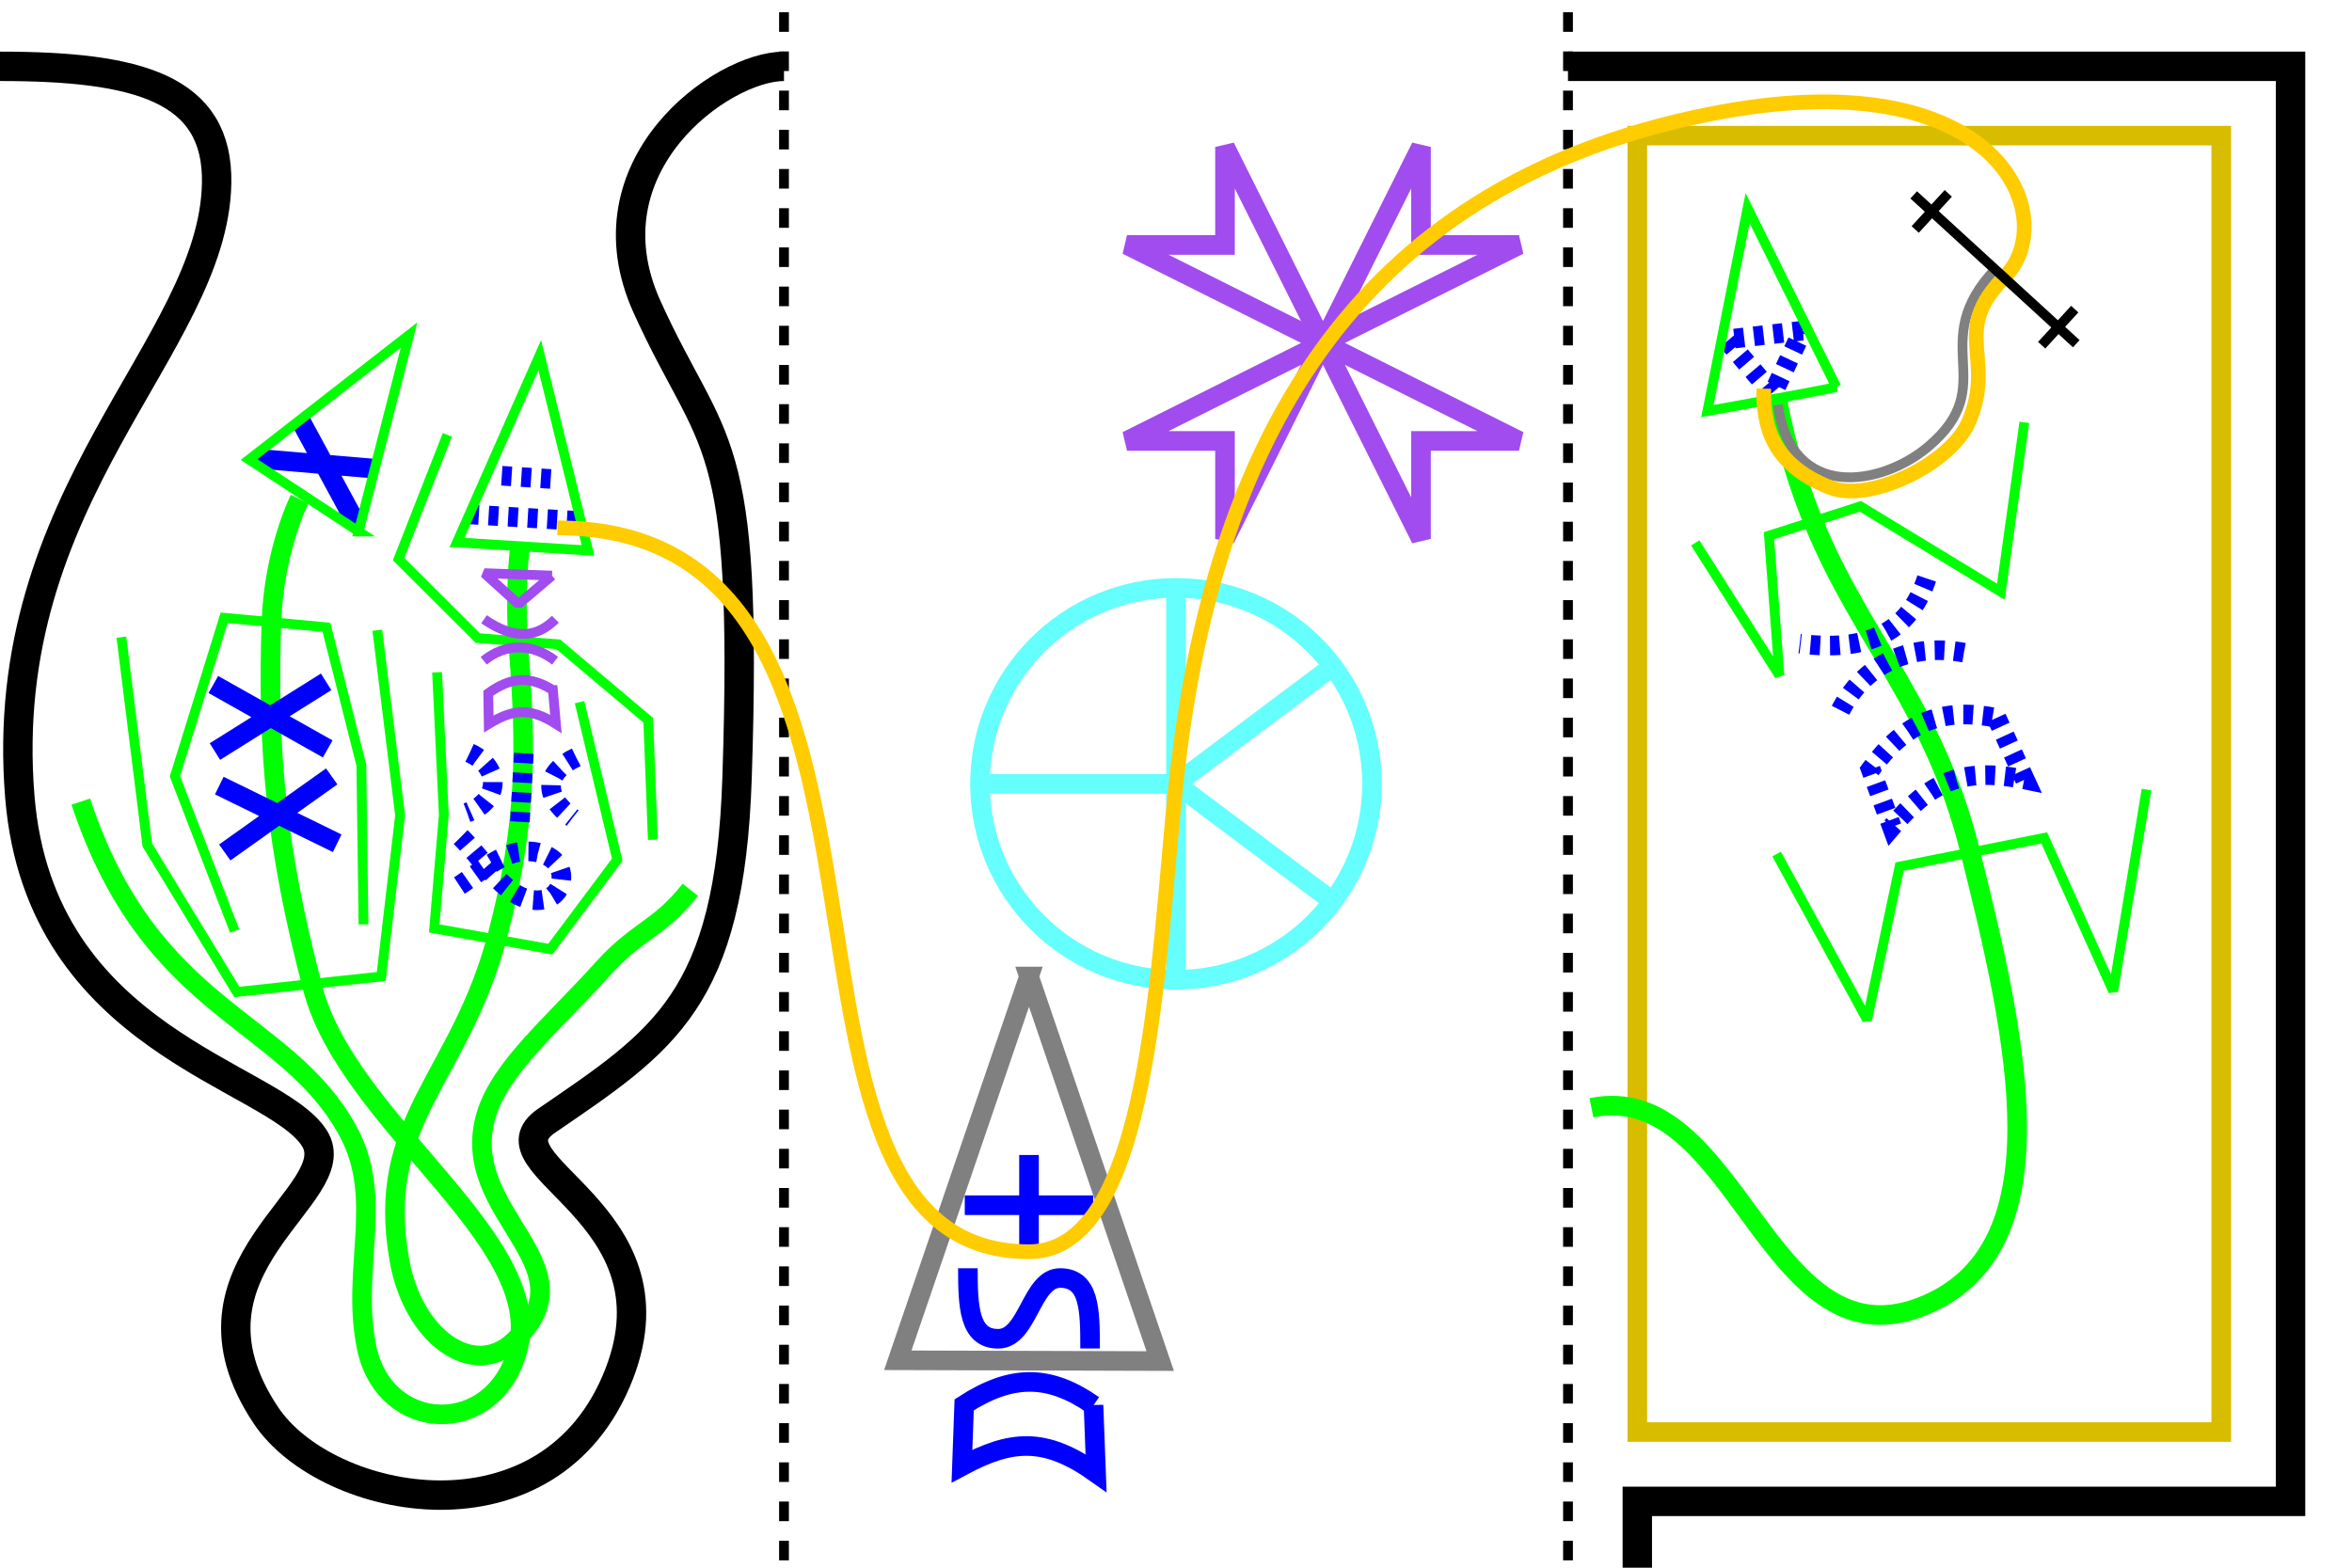 <?xml version="1.0" encoding="UTF-8" standalone="no"?>
<!-- Created with Inkscape (http://www.inkscape.org/) -->

<svg
   xmlns:dc="http://purl.org/dc/elements/1.1/"
   xmlns:cc="http://creativecommons.org/ns#"
   xmlns:rdf="http://www.w3.org/1999/02/22-rdf-syntax-ns#"
   xmlns:svg="http://www.w3.org/2000/svg"
   xmlns="http://www.w3.org/2000/svg"
   xmlns:sodipodi="http://sodipodi.sourceforge.net/DTD/sodipodi-0.dtd"
   xmlns:inkscape="http://www.inkscape.org/namespaces/inkscape"
   width="480"
   height="320"
   id="svg2"
   version="1.1"
   inkscape:version="0.47 r22583"
   sodipodi:docname="itnas229.svg"
   inkscape:export-xdpi="90"
   inkscape:export-ydpi="90"
   inkscape:export-filename="itnas229.png">
  <defs
     id="defs4" />
  <sodipodi:namedview
     id="base"
     pagecolor="#ffffff"
     bordercolor="#666666"
     borderopacity="1.0"
     inkscape:pageopacity="1"
     inkscape:pageshadow="2"
     inkscape:zoom="1"
     inkscape:cx="185.27271"
     inkscape:cy="209.54125"
     inkscape:document-units="px"
     inkscape:current-layer="layer1"
     showgrid="false"
     inkscape:snap-nodes="true"
     inkscape:snap-global="false"
     inkscape:snap-grids="true"
     showguides="true"
     inkscape:window-width="1280"
     inkscape:window-height="774"
     inkscape:window-x="1276"
     inkscape:window-y="1020"
     inkscape:window-maximized="1"
     inkscape:snap-page="false"
     inkscape:object-paths="false"
     inkscape:snap-intersection-paths="true"
     inkscape:snap-smooth-nodes="false"
     inkscape:object-nodes="false"
     inkscape:snap-midpoints="true">
    <inkscape:grid
       empspacing="5"
       visible="true"
       enabled="true"
       snapvisiblegridlinesonly="true"
       type="xygrid"
       id="grid2816" />
  </sodipodi:namedview>
  <g
     inkscape:label="Layer 1"
     inkscape:groupmode="layer"
     id="layer1"
     transform="translate(0,0)">
    <path
       style="fill:none;stroke:#000000;stroke-width:2;stroke-linecap:butt;stroke-linejoin:miter;stroke-miterlimit:4;stroke-opacity:1;stroke-dasharray:4, 4;stroke-dashoffset:0"
       d="m 320,-37.5 0,391"
       id="path3849"
       sodipodi:nodetypes="cc" />
    <rect
       style="color:#000000;fill:none;stroke:#d8bc00;stroke-width:4;stroke-linecap:butt;stroke-linejoin:miter;stroke-miterlimit:4;stroke-opacity:1;stroke-dasharray:none;stroke-dashoffset:0;marker:none;visibility:visible;display:inline;overflow:visible;enable-background:accumulate"
       id="rect10459-1"
       width="264.631"
       height="119.17"
       x="-292.315"
       y="334.145"
       transform="matrix(0,-1,1,0,0,0)" />
    <g
       transform="matrix(-0.562,0.827,-0.827,-0.562,1091.174,-111.43)"
       id="g3732-1">
      <path
         sodipodi:nodetypes="csssc"
         id="path2826-1"
         d="m 568.924,494.274 c 0,0 8.784,-8.211 16.941,-20.645 14.338,-21.855 17.3,-41.383 37.161,-63.636 26.23,-29.389 56.995,-62.593 83.131,-44.038 27.143,19.269 -17.746,57.148 3.874,78.25"
         style="fill:none;stroke:#00ff00;stroke-width:4;stroke-linecap:butt;stroke-linejoin:miter;stroke-miterlimit:4;stroke-opacity:1;stroke-dasharray:none;marker-start:none;marker-mid:none;marker-end:none" />
      <path
         sodipodi:nodetypes="cccccc"
         d="m 645.936,442.059 17.605,-34.298 c 0,0 -29.594,12.096 -29.594,12.096 0,0 -21.429,-21.122 -21.429,-21.122 0,0 17.961,-29.226 17.961,-29.226 0,0 -37.856,17.49 -37.856,17.49"
         style="fill:none;stroke:#00ff00;stroke-width:2;stroke-linecap:butt;stroke-linejoin:miter;stroke-miterlimit:2;stroke-opacity:1;stroke-dasharray:none"
         id="path10436-7" />
      <g
         id="g5514"
         transform="matrix(0.998,-0.056,0.056,0.998,-27.181,36.083)"
         style="stroke-width:4;stroke-miterlimit:4;stroke-dasharray:2,2;stroke-dashoffset:0">
        <path
           sodipodi:nodetypes="cc"
           id="rect10452-1-7"
           d="m 585.58,445.943 c 9.648,-2.196 18.321,0.717 24.753,15.375"
           style="fill:none;stroke:#0000ff;stroke-width:4;stroke-linecap:butt;stroke-linejoin:miter;stroke-miterlimit:4;stroke-opacity:1;stroke-dasharray:2,2;stroke-dashoffset:0" />
        <path
           sodipodi:nodetypes="cc"
           id="rect10452-1-4-4"
           d="m 594.646,431.625 c 4.121,11.052 13.344,16.824 24.753,15.375"
           style="fill:none;stroke:#0000ff;stroke-width:4;stroke-linecap:butt;stroke-linejoin:miter;stroke-miterlimit:4;stroke-opacity:1;stroke-dasharray:2,2;stroke-dashoffset:0" />
      </g>
      <path
         sodipodi:nodetypes="cccccc"
         d="m 602.738,491.497 12.737,-29.426 -22.416,17.807 -15.437,-12.062 c 0,0 -1.698,-33.524 -1.698,-33.524 l -31.289,15.481"
         style="fill:none;stroke:#00ff00;stroke-width:2;stroke-linecap:butt;stroke-linejoin:miter;stroke-miterlimit:2;stroke-opacity:1;stroke-dasharray:none"
         id="path10402-6-4" />
      <path
         sodipodi:nodetypes="ccccc"
         d="m 597.711,420.548 7.167,-11.857 c 5.136,12.363 11.585,15.709 23.25,17.029 l -7.291,10.179 c -12.065,-0.391 -18.692,-4.954 -23.126,-15.351 z"
         style="fill:none;stroke:#0000ff;stroke-width:4;stroke-linecap:butt;stroke-linejoin:miter;stroke-miterlimit:4;stroke-opacity:1;stroke-dasharray:2,2;stroke-dashoffset:0"
         id="rect10452-1-8-0" />
      <path
         sodipodi:nodetypes="cccc"
         id="rect10452-0"
         d="m 554.596,497.737 c 0,0 10.223,11.835 10.223,11.835 l 3.857,-14.058 -14.079,2.224 z"
         style="fill:none;stroke:#0000ff;stroke-width:4;stroke-linecap:butt;stroke-linejoin:bevel;stroke-miterlimit:4;stroke-opacity:1;stroke-dasharray:2,2;stroke-dashoffset:0" />
      <path
         sodipodi:nodetypes="cccc"
         d="m 560.234,485.553 c 0,0 -20.02,35.508 -20.02,35.508 l 38.869,-16.489 c 0,0 -16.471,-16.874 -18.849,-19.02 z"
         style="fill:none;stroke:#00ff00;stroke-width:2;stroke-linecap:butt;stroke-linejoin:miter;stroke-miterlimit:4;stroke-opacity:1;stroke-dasharray:none"
         id="path10399-9" />
    </g>
    <path
       style="fill:none;stroke:#000000;stroke-width:6;stroke-linecap:butt;stroke-linejoin:miter;stroke-miterlimit:4;stroke-opacity:1;stroke-dasharray:none"
       d="m 319.998,13.54 147.462,0 0,292.92 -133.315,0 0,44.04"
       id="path8528" />
    <path
       style="fill:none;stroke:#000000;stroke-width:6;stroke-linecap:butt;stroke-linejoin:miter;stroke-miterlimit:4;stroke-opacity:1;stroke-dasharray:none"
       d="m 0,13.54 c 28.056,0 44.602,4.427 44.212,23.902 -0.672,33.555 -45.233,63.286 -40.163,125.227 4.101,50.101 51.827,56.641 60.104,69.65 7.345,11.544 -30.294,25.948 -9.899,56.569 12.437,18.674 58.173,27.622 72.125,-8.485 12.765,-33.035 -28.111,-42.523 -14.849,-51.619 23.885,-16.382 37.407,-24.546 38.891,-70.004 2.36,-71.747 -4.938,-66.429 -18.385,-96.167 -13,-28.75 15.211,-49.073 27.963,-49.073"
       id="path5484" />
    <path
       style="color:#000000;fill:none;stroke:#808080;stroke-width:2;stroke-linecap:butt;stroke-linejoin:miter;stroke-miterlimit:4;stroke-opacity:1;stroke-dasharray:none;stroke-dashoffset:0;marker:none;visibility:visible;display:inline;overflow:visible;enable-background:accumulate"
       d="m 407.293,54.835 c -14.561,15.262 1.375,23.64 -13.871,36.413 -9.54,7.993 -27.843,11.104 -30.578,-8.588"
       id="path3505"
       sodipodi:nodetypes="css" />
    <path
       sodipodi:nodetypes="cc"
       id="path8530"
       d="m 160,-37.5 0,391"
       style="fill:none;stroke:#000000;stroke-width:2;stroke-linecap:butt;stroke-linejoin:miter;stroke-miterlimit:4;stroke-opacity:1;stroke-dasharray:4, 4;stroke-dashoffset:0" />
    <path
       style="fill:none;stroke:#a14cee;stroke-width:4;stroke-linecap:butt;stroke-linejoin:miter;stroke-miterlimit:4;stroke-opacity:1;stroke-dasharray:none;display:inline"
       d="m 250,30 0,20 -20,0 40,20 -40,20 20,0 0,20 20,-40 20,40 0,-20 20,0 -40,-20 40,-20 -20,0 0,-20 -20,40 -20,-40 z"
       id="path5401" />
    <g
       transform="matrix(0,-2,2,0,-120,684.575)"
       id="g3640"
       style="stroke-width:2;stroke-miterlimit:4;stroke-dasharray:none">
      <g
         style="stroke-width:4;stroke-miterlimit:4;stroke-dasharray:none"
         id="g7160-4"
         transform="matrix(0,0.5,-0.5,0,257.387,86.985)">
        <g
           transform="translate(2e-6,0)"
           id="g3609"
           style="stroke-width:4;stroke-miterlimit:4;stroke-dasharray:none">
          <path
             sodipodi:nodetypes="ccccc"
             d="m 169.193,117.027 0.523,13.844 c -10.551,-7.489 -17.422,-6.729 -27.371,-1.405 l 0.455,-12.512 c 9.779,-6.32 17.429,-6.161 26.393,0.074 z"
             style="fill:none;stroke:#0000ff;stroke-width:4;stroke-linecap:butt;stroke-linejoin:miter;stroke-miterlimit:4;stroke-opacity:1;stroke-dasharray:none"
             id="rect10452-1-8-0-7-2-0" />
          <path
             style="color:#000000;fill:none;stroke:#0000ff;stroke-width:4;stroke-linecap:butt;stroke-linejoin:miter;stroke-miterlimit:4;stroke-opacity:1;stroke-dasharray:none;stroke-dashoffset:0;marker:none;visibility:visible;display:inline;overflow:visible;enable-background:accumulate"
             d="m 143.56,89.083 c 0,7.603 0.159,14.477 6.263,14.386 6.055,-0.09 6.649,-12.446 12.607,-12.397 6.008,0.049 6.07,6.582 6.07,14.378"
             id="path4346-45-9"
             sodipodi:nodetypes="czzs" />
          <path
             id="path6598-4"
             style="color:#000000;fill:none;stroke:#0000ff;stroke-width:4;stroke-linecap:square;stroke-linejoin:miter;stroke-miterlimit:4;stroke-opacity:1;stroke-dasharray:none;stroke-dashoffset:0;marker:none;visibility:visible;display:inline;overflow:visible;enable-background:accumulate"
             d="m 156.03,84.458 0,-16.5 m 11.107,8.25 -22.214,0" />
        </g>
      </g>
      <path
         sodipodi:nodetypes="cccc"
         d="m 242.624,165.002 -39.168,-13.391 -0.08,26.777 39.248,-13.387 z"
         style="color:#000000;fill:none;stroke:#808080;stroke-width:2;stroke-linecap:butt;stroke-linejoin:miter;stroke-miterlimit:4;stroke-opacity:1;stroke-dasharray:none;stroke-dashoffset:0;marker:none;visibility:visible;display:inline;overflow:visible;enable-background:accumulate"
         id="path2914-8" />
    </g>
    <g
       id="g3973"
       style="color:#000000;fill:none;stroke:#65fffd;stroke-width:2;stroke-linecap:butt;stroke-linejoin:miter;stroke-miterlimit:4;stroke-opacity:1;stroke-dasharray:none;stroke-dashoffset:0;marker:none;visibility:visible;display:inline;overflow:visible;enable-background:accumulate"
       transform="matrix(2,0,0,2,30,-230)">
      <path
         transform="translate(5,60)"
         d="m 120,135 c 0,11.046 -8.954,20 -20,20 -11.046,0 -20,-8.954 -20,-20 0,-11.046 8.954,-20 20,-20 11.046,0 20,8.954 20,20 z"
         sodipodi:ry="20"
         sodipodi:rx="20"
         sodipodi:cy="135"
         sodipodi:cx="100"
         id="path3917"
         style="color:#000000;fill:none;stroke:#65fffd;stroke-width:2;stroke-linecap:butt;stroke-linejoin:miter;stroke-miterlimit:4;stroke-opacity:1;stroke-dasharray:none;stroke-dashoffset:0;marker:none;visibility:visible;display:inline;overflow:visible;enable-background:accumulate"
         sodipodi:type="arc" />
      <path
         sodipodi:nodetypes="cc"
         id="path3921"
         d="m 105,175 0,40"
         style="color:#000000;fill:none;stroke:#65fffd;stroke-width:2;stroke-linecap:butt;stroke-linejoin:miter;stroke-miterlimit:4;stroke-opacity:1;stroke-dasharray:none;stroke-dashoffset:0;marker:none;visibility:visible;display:inline;overflow:visible;enable-background:accumulate" />
      <path
         sodipodi:nodetypes="ccc"
         d="m 121,183 -16,12 16,12"
         style="color:#000000;fill:none;stroke:#65fffd;stroke-width:2;stroke-linecap:butt;stroke-linejoin:miter;stroke-miterlimit:4;stroke-opacity:1;stroke-dasharray:none;stroke-dashoffset:0;marker:none;visibility:visible;display:inline;overflow:visible;enable-background:accumulate"
         id="path3923" />
      <path
         sodipodi:nodetypes="cc"
         id="path3926"
         d="m 105,195 -20,0"
         style="color:#000000;fill:none;stroke:#65fffd;stroke-width:2;stroke-linecap:butt;stroke-linejoin:miter;stroke-miterlimit:4;stroke-opacity:1;stroke-dasharray:none;stroke-dashoffset:0;marker:none;visibility:visible;display:inline;overflow:visible;enable-background:accumulate" />
    </g>
    <g
       transform="matrix(0.938,0.347,-0.347,0.938,-66.502,-73.186)"
       id="g2902-1">
      <g
         inkscape:transform-center-x="-1.2277599"
         inkscape:transform-center-y="-21.565026"
         transform="matrix(-0.957,0.29,0.29,0.957,396.491,2.246)"
         id="g2937-1">
        <path
           style="color:#000000;fill:none;stroke:#0000ff;stroke-width:4;stroke-linecap:butt;stroke-linejoin:miter;stroke-miterlimit:4;stroke-opacity:1;stroke-dasharray:2,2;stroke-dashoffset:0;marker:none;visibility:visible;display:inline;overflow:visible;enable-background:accumulate"
           d="m 206.192,50.959 -22.975,0.002"
           id="path3028-1-1-5" />
        <path
           style="color:#000000;fill:none;stroke:#0000ff;stroke-width:4;stroke-linecap:butt;stroke-linejoin:miter;stroke-miterlimit:4;stroke-opacity:1;stroke-dasharray:2,2;stroke-dashoffset:0;marker:none;visibility:visible;display:inline;overflow:visible;enable-background:accumulate"
           d="m 199.996,42.692 -11.261,0.065"
           id="rect10452-0-7-5-7-2" />
        <path
           id="path10399-9-40-7"
           style="fill:none;stroke:#00ff00;stroke-width:2;stroke-linecap:butt;stroke-linejoin:miter;stroke-miterlimit:4;stroke-opacity:1;stroke-dasharray:none"
           d="m 208.302,56.81 c 0,0 -14.558,-39.165 -14.558,-39.165 l -12.237,39.212 c 0,0 26.794,-0.047 26.794,-0.047 z"
           sodipodi:nodetypes="cccc" />
      </g>
      <path
         sodipodi:nodetypes="csssssss"
         id="path2826-1-9-6"
         d="m 226.052,113.638 c 0,0 1.954,8.66 6.933,19.464 8.398,18.224 13.87,32.452 16.217,56.197 2.992,30.275 -10.472,44.035 4.178,69.129 8.112,13.894 22.564,17.531 27.587,7.705 10.598,-20.729 -19.973,-20.4 -21.224,-41.661 -0.596,-10.127 6.431,-22.186 11.989,-36.155 3.961,-9.954 7.913,-11.392 11.142,-21.305"
         style="fill:none;stroke:#00ff00;stroke-width:4;stroke-linecap:butt;stroke-linejoin:miter;stroke-miterlimit:4;stroke-opacity:1;stroke-dasharray:none;marker-start:none;marker-mid:none;marker-end:none" />
      <path
         sodipodi:nodetypes="cccccc"
         d="m 219.008,143.305 11.39,26.832 c 0,0 6.199,22.391 6.199,22.391 0,0 23.693,-4.252 23.693,-4.252 0,0 6.469,-21.854 6.469,-21.854 0,0 -18.367,-27.486 -18.367,-27.486"
         style="fill:none;stroke:#00ff00;stroke-width:2px;stroke-linecap:butt;stroke-linejoin:miter;stroke-opacity:1"
         id="path10436-7-4-1" />
      <path
         sodipodi:nodetypes="cccccc"
         d="m 204.158,97.124 -0.536,27.23 20.769,9.519 15.806,-4.507 c 0,0 22.62,8.166 22.62,8.166 l 9.343,22.548"
         style="fill:none;stroke:#00ff00;stroke-width:2px;stroke-linecap:butt;stroke-linejoin:miter;stroke-opacity:1"
         id="path10402-6-4-8-4" />
      <path
         sodipodi:nodetypes="czzzc"
         id="path3030-6-8-2"
         d="m 235.202,173.188 c 4.557,2.047 9.441,5.811 14.094,6.888 4.653,1.077 8.997,-1.323 8.272,-5.423 -0.724,-4.099 -5.414,-5.125 -9.709,-2.989 -4.296,2.135 -6.913,7.651 -10.207,11.859"
         style="color:#000000;fill:none;stroke:#0000ff;stroke-width:4;stroke-linecap:butt;stroke-linejoin:miter;stroke-miterlimit:4;stroke-opacity:1;stroke-dasharray:2,2;stroke-dashoffset:0;marker:none;visibility:visible;display:inline;overflow:visible;enable-background:accumulate" />
      <g
         transform="matrix(0.763,-0.241,0.241,0.763,68.608,119.282)"
         id="g2942-3"
         style="color:#000000;fill:none;stroke:#0000ff;stroke-width:5;stroke-linecap:butt;stroke-linejoin:miter;stroke-miterlimit:4;stroke-opacity:1;stroke-dasharray:2.5,2.5;stroke-dashoffset:0;marker:none;visibility:visible;display:inline;overflow:visible;enable-background:accumulate">
        <path
           style="color:#000000;fill:none;stroke:#0000ff;stroke-width:5;stroke-linecap:butt;stroke-linejoin:miter;stroke-miterlimit:4;stroke-opacity:1;stroke-dasharray:2.5,2.5;stroke-dashoffset:0;marker:none;visibility:visible;display:inline;overflow:visible;enable-background:accumulate"
           d="m 206.663,105.195 c -7.914,4.267 -8.113,10.164 -0.176,15.487"
           id="rect10452-1-7-4-2-2-2"
           sodipodi:nodetypes="cc" />
        <path
           style="color:#000000;fill:none;stroke:#0000ff;stroke-width:5;stroke-linecap:butt;stroke-linejoin:miter;stroke-miterlimit:4;stroke-opacity:1;stroke-dasharray:2.5,2.5;stroke-dashoffset:0;marker:none;visibility:visible;display:inline;overflow:visible;enable-background:accumulate"
           d="m 179.489,105.389 c 8.384,3.327 8.299,11.942 0.073,15.237"
           id="rect10452-1-4-4-0-7-4-2"
           sodipodi:nodetypes="cc" />
        <path
           style="color:#000000;fill:none;stroke:#0000ff;stroke-width:5;stroke-linecap:butt;stroke-linejoin:miter;stroke-miterlimit:4;stroke-opacity:1;stroke-dasharray:2.5,2.5;stroke-dashoffset:0;marker:none;visibility:visible;display:inline;overflow:visible;enable-background:accumulate"
           d="m 193.135,122.315 0.177,-18.661"
           id="rect10452-0-7-4-1-5-1" />
      </g>
      <path
         style="fill:none;stroke:#a14cee;stroke-width:2;stroke-linecap:butt;stroke-linejoin:bevel;stroke-miterlimit:4;stroke-opacity:1;stroke-dasharray:none"
         d="m 234.158,116.666 c 0,0 -13.137,4.323 -13.137,4.323 l 8.739,3.498 4.397,-7.821 z"
         id="rect10452-0-5"
         sodipodi:nodetypes="cccc" />
      <g
         style="stroke-width:4;stroke-miterlimit:4;stroke-dasharray:none;stroke:#a14cee;stroke-opacity:1"
         id="g6377"
         transform="matrix(0.178,0.467,-0.467,0.178,590.26,-90.422)">
        <path
           style="fill:none;stroke:#a14cee;stroke-width:4;stroke-linecap:butt;stroke-linejoin:miter;stroke-miterlimit:4;stroke-opacity:1;stroke-dasharray:none"
           d="m 151.228,812.172 c 6.892,7.099 8.914,16.023 -0.263,29.139"
           id="rect10452-1-7-5"
           sodipodi:nodetypes="cc" />
        <path
           style="fill:none;stroke:#a14cee;stroke-width:4;stroke-linecap:butt;stroke-linejoin:miter;stroke-miterlimit:4;stroke-opacity:1;stroke-dasharray:none"
           d="m 168.172,812.471 c -7.298,9.267 -7.433,20.146 -0.263,29.139"
           id="rect10452-1-4-4-1"
           sodipodi:nodetypes="cc" />
      </g>
      <path
         id="rect10452-1-8-0-7"
         style="fill:none;stroke:#a14cee;stroke-width:2;stroke-linecap:butt;stroke-linejoin:miter;stroke-miterlimit:4;stroke-opacity:1;stroke-dasharray:none"
         d="m 242.427,138.508 2.975,6.256 c -6.326,-1.356 -9.332,0.35 -12.85,4.761 l -2.263,-5.837 c 3.244,-4.834 6.789,-6.273 12.138,-5.18 z"
         sodipodi:nodetypes="ccccc" />
    </g>
    <path
       style="fill:none;stroke:#ffcc00;stroke-width:3;stroke-linecap:butt;stroke-linejoin:miter;stroke-opacity:1;color:#000000;stroke-miterlimit:4;stroke-dasharray:none;stroke-dashoffset:0;marker:none;visibility:visible;display:inline;overflow:visible;enable-background:accumulate"
       d="m 113.75,107.75 c 82.272,0 34.042,147.756 96.25,147.756 24.926,0 26.155,-59.461 30,-95.506 7.211,-67.604 34.856,-121.911 108.843,-136.692 59.503,-11.887 72.104,21.41 60.218,33.295 -11.092,11.092 -1.638,16.415 -7.276,29.526 C 398.119,94.654 381.583,102.731 373.448,99.496 361.595,94.784 359.829,86.922 359.952,79.327"
       id="path8628"
       sodipodi:nodetypes="csssssss" />
    <g
       transform="matrix(0.881,0.473,-0.473,0.881,752.035,-719.02)"
       id="g10714"
       style="stroke-width:2;stroke-miterlimit:4;stroke-dasharray:none">
      <g
         id="g10719"
         transform="matrix(0.246,-0.969,0.969,0.246,-762.871,743.941)"
         style="stroke-width:2;stroke-miterlimit:4;stroke-dasharray:none">
        <path
           style="fill:none;stroke:#000000;stroke-width:2;stroke-linecap:butt;stroke-linejoin:miter;stroke-miterlimit:4;stroke-opacity:1;stroke-dasharray:none"
           d="m 105,802.362 0,45"
           id="path10708"
           sodipodi:nodetypes="cc" />
        <path
           style="fill:none;stroke:#000000;stroke-width:2;stroke-linecap:butt;stroke-linejoin:miter;stroke-miterlimit:4;stroke-opacity:1;stroke-dasharray:none"
           d="m 100,842.362 10,0"
           id="path10710" />
        <path
           style="fill:none;stroke:#000000;stroke-width:2;stroke-linecap:butt;stroke-linejoin:miter;stroke-miterlimit:4;stroke-opacity:1;stroke-dasharray:none"
           d="m 100,807.362 10,0"
           id="path10712"
           sodipodi:nodetypes="cc" />
      </g>
    </g>
    <g
       transform="matrix(-0.801,0.598,-0.598,-0.801,808.072,157.641)"
       id="g3732-1-1-6">
      <path
         sodipodi:nodetypes="cssssss"
         id="path2826-1-7-8"
         d="m 565.415,491.703 c 0,0 10.497,-5.232 19.77,-16.856 16.3,-20.434 26.644,-37.208 37.841,-64.853 10.622,-26.225 -7.548,-69.648 10.541,-84.048 14.663,-11.672 32.255,2.31 24.458,18.859 -6.886,14.617 -21.024,21.973 -23.306,37.373 -3.924,26.479 17.867,43.422 3.423,86.765"
         style="fill:none;stroke:#00ff00;stroke-width:4;stroke-linecap:butt;stroke-linejoin:miter;stroke-miterlimit:4;stroke-opacity:1;stroke-dasharray:none;marker-start:none;marker-mid:none;marker-end:none" />
      <path
         sodipodi:nodetypes="cccccc"
         d="m 611.411,490.899 21.15,-37.174 c 0,0 3.305,-34.99 3.305,-34.99 0,0 -25.517,-15.099 -25.517,-15.099 0,0 -22.761,24.064 -22.761,24.064 0,0 -18.891,33.074 -18.891,33.074"
         style="fill:none;stroke:#00ff00;stroke-width:2px;stroke-linecap:butt;stroke-linejoin:miter;stroke-opacity:1"
         id="path10436-7-40-5"
         inkscape:transform-center-x="0.50886933"
         inkscape:transform-center-y="13.902975" />
      <path
         sodipodi:nodetypes="cccccc"
         d="M 628.783,428.983 619.652,461.59 592.235,481.518 576.66,467.461 c 0,0 11.132,-26.818 11.132,-26.818 l 19.101,-26.314"
         style="fill:none;stroke:#00ff00;stroke-width:2px;stroke-linecap:butt;stroke-linejoin:miter;stroke-opacity:1"
         id="path10402-6-4-9-7"
         inkscape:transform-center-x="9.4965222"
         inkscape:transform-center-y="0.57818892" />
      <g
         id="g2977-6"
         transform="matrix(0.692,-0.721,0.721,0.692,-206.874,555.732)"
         inkscape:transform-center-x="-6.4332598"
         inkscape:transform-center-y="-12.596603">
        <path
           id="path2930-4-1"
           style="color:#000000;fill:none;stroke:#0000ff;stroke-width:4;stroke-linecap:butt;stroke-linejoin:bevel;stroke-miterlimit:4;stroke-opacity:1;stroke-dasharray:none;stroke-dashoffset:0;marker:none;visibility:visible;display:inline;overflow:visible;enable-background:accumulate"
           d="m 565.144,515.132 20.068,-14.326 m -11.015,22.355 -0.947,-24.576"
           sodipodi:nodetypes="cccc" />
        <path
           id="path10399-9-8-8"
           style="fill:none;stroke:#00ff00;stroke-width:2;stroke-linecap:butt;stroke-linejoin:miter;stroke-miterlimit:4;stroke-opacity:1;stroke-dasharray:none"
           d="m 586.393,500.388 c 0,0 -41.116,-5.278 -41.116,-5.278 l 29.288,29.302 c 0,0 11.828,-24.024 11.828,-24.024 z"
           sodipodi:nodetypes="cccc" />
      </g>
      <path
         sodipodi:nodetypes="cccc"
         d="m 613.53,454.653 -12.244,-23.839 m 19.518,12.227 -26.792,-0.615"
         style="color:#000000;fill:none;stroke:#0000ff;stroke-width:4;stroke-linecap:butt;stroke-linejoin:bevel;stroke-miterlimit:4;stroke-opacity:1;stroke-dasharray:none;stroke-dashoffset:0;marker:none;visibility:visible;display:inline;overflow:visible;enable-background:accumulate"
         id="path2930-7-9" />
      <path
         id="path3910-2"
         style="color:#000000;fill:none;stroke:#0000ff;stroke-width:4;stroke-linecap:butt;stroke-linejoin:bevel;stroke-miterlimit:4;stroke-opacity:1;stroke-dasharray:none;stroke-dashoffset:0;marker:none;visibility:visible;display:inline;overflow:visible;enable-background:accumulate"
         d="M 602.15,471.92 591.312,447.41 m 18.775,13.34 -26.711,-2.17"
         sodipodi:nodetypes="cccc" />
    </g>
  </g>
</svg>
